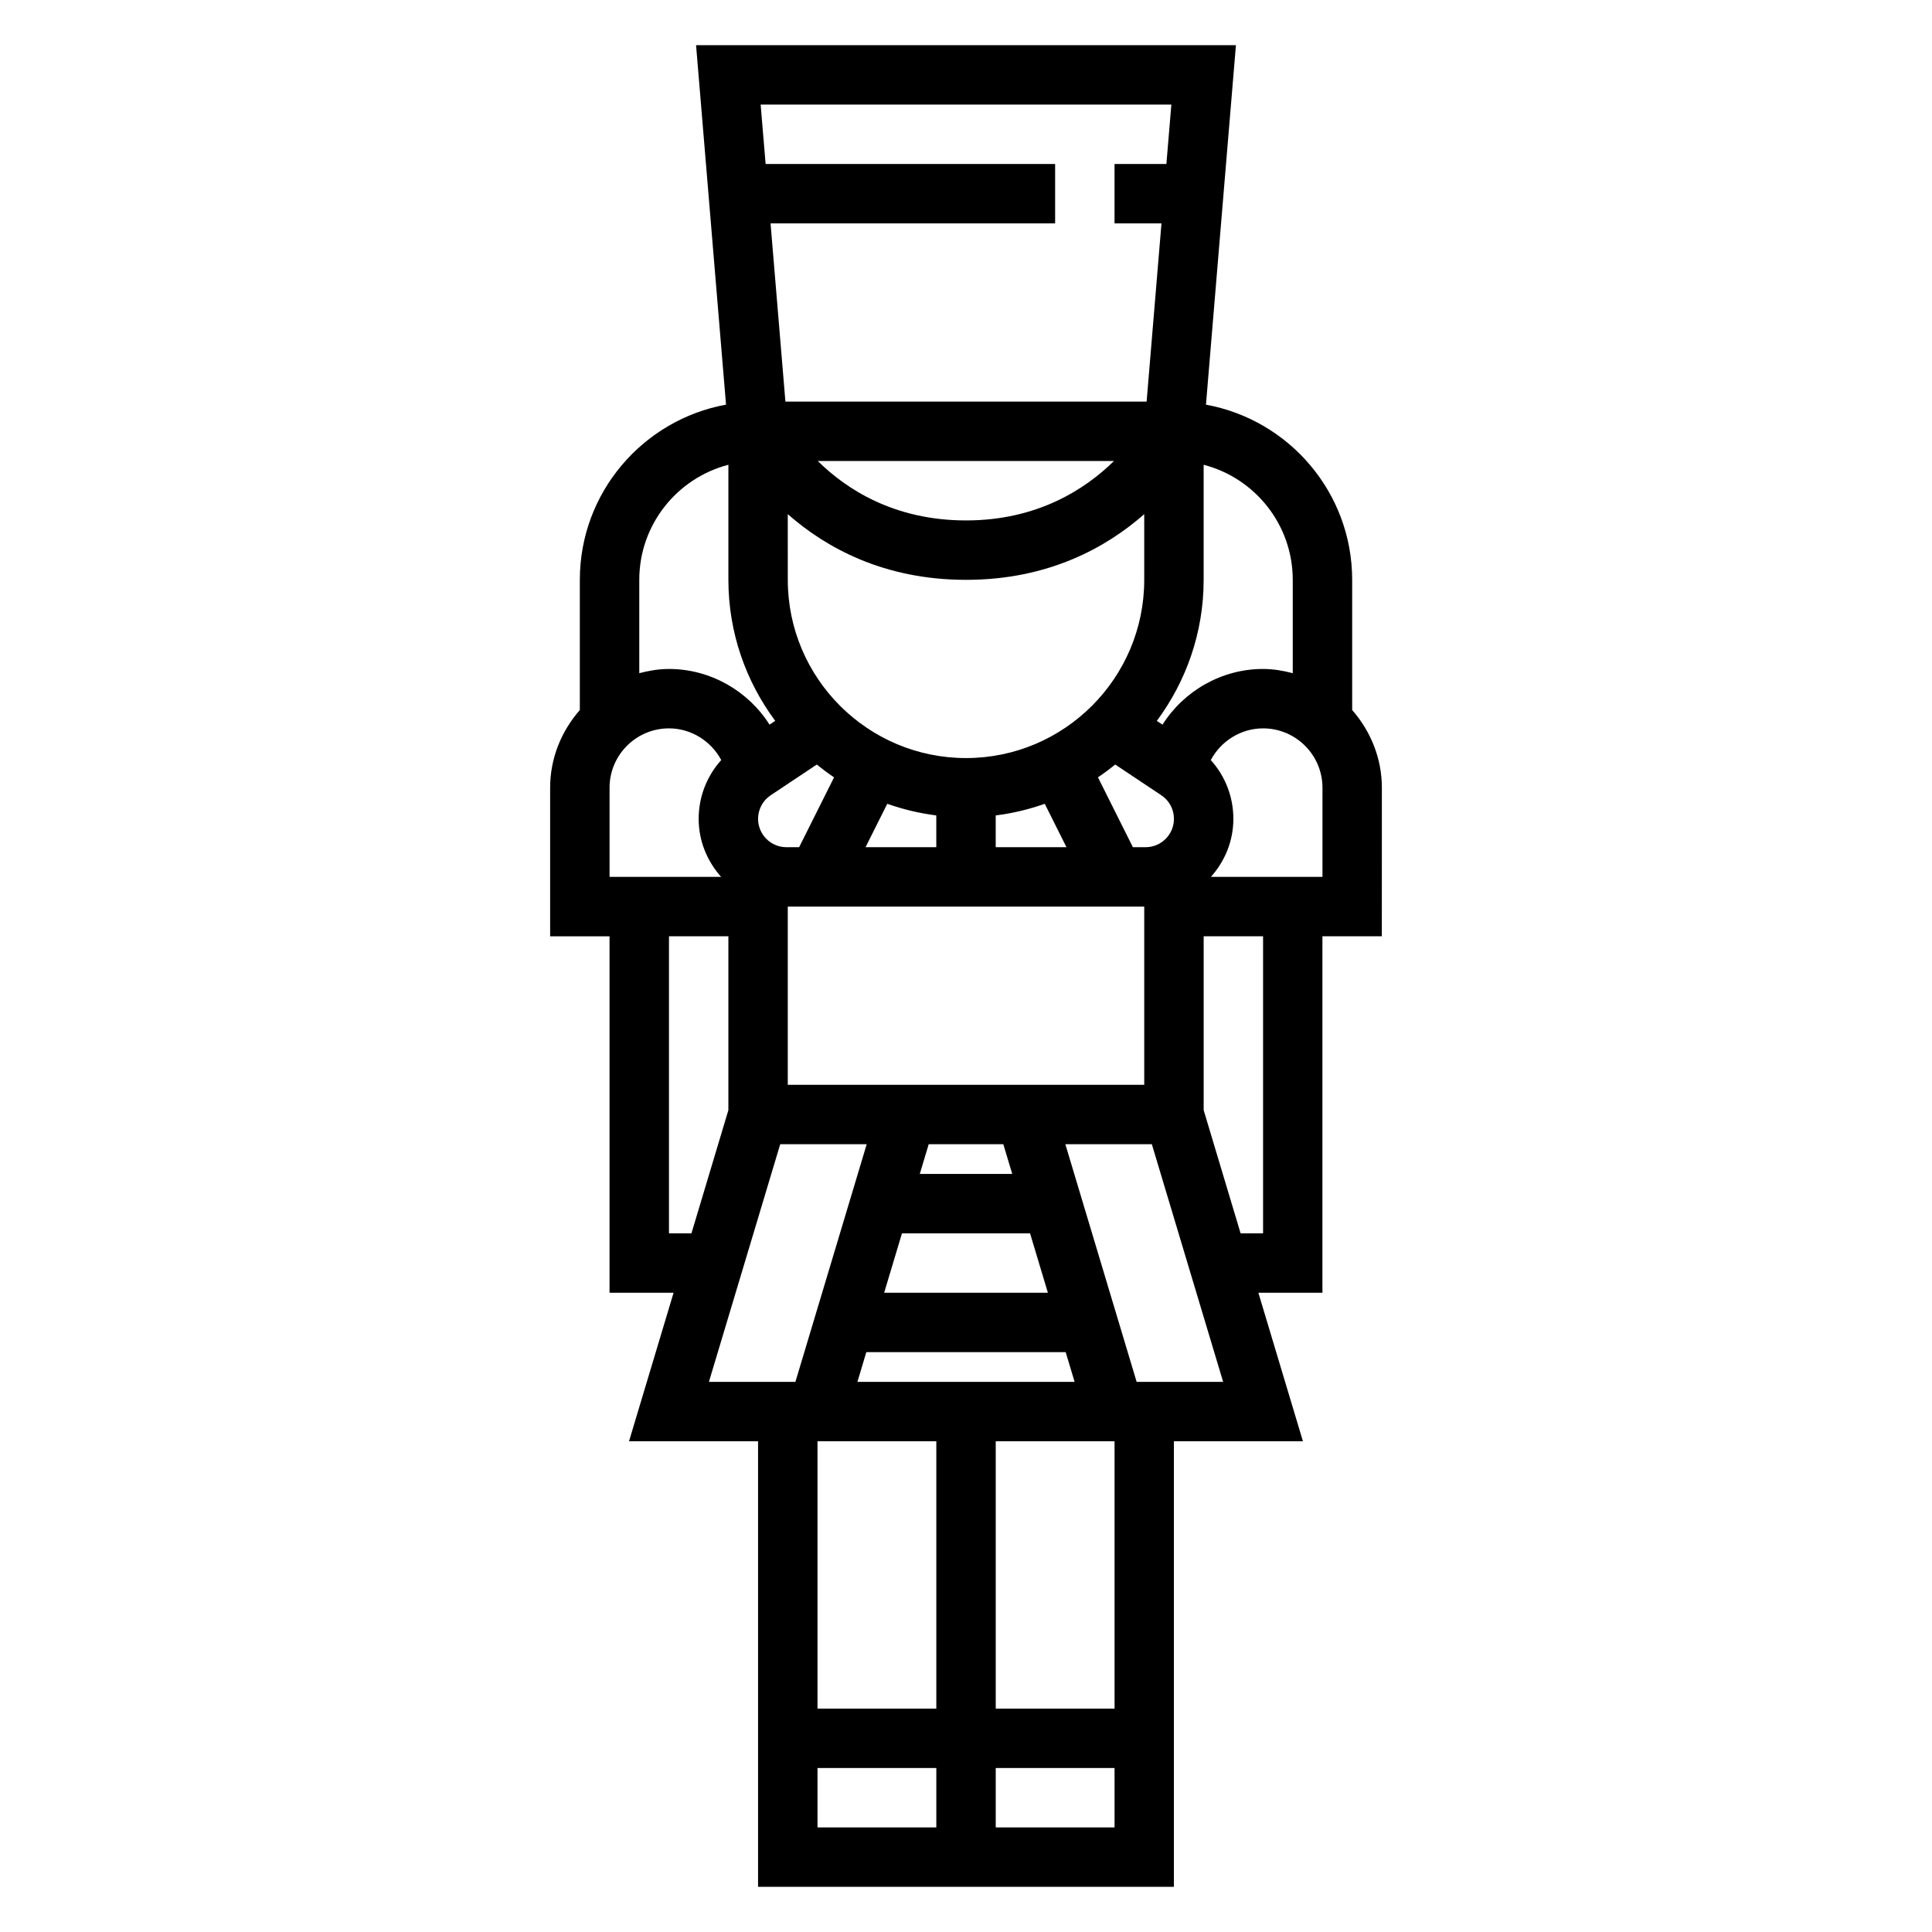 <?xml version="1.0" encoding="UTF-8"?>
<!-- Uploaded to: SVG Repo, www.svgrepo.com, Generator: SVG Repo Mixer Tools -->
<svg fill="#000000" width="800px" height="800px" version="1.1" viewBox="144 144 512 512" xmlns="http://www.w3.org/2000/svg">
 <path d="m510.21 352.77c0-7.91-3.031-15.066-7.871-20.609v-34.492c0-23.145-16.742-42.414-38.746-46.43l7.941-95.27h-143.07l7.941 95.266c-22 4.016-38.742 23.289-38.742 46.434v34.496c-4.84 5.535-7.871 12.691-7.871 20.609v39.359h15.742v94.465h16.973l-11.809 39.359 34.195-0.004v118.08h110.2l0.004-118.08h34.195l-11.809-39.359h16.973v-94.465h15.742zm-23.617-55.102v24.734c-2.535-0.664-5.141-1.121-7.871-1.121-10.98 0-20.996 5.824-26.648 14.762l-1.504-1c7.758-10.469 12.41-23.371 12.41-37.375v-30.496c13.57 3.508 23.613 15.852 23.613 30.496zm-39.359 133.82h-94.465v-47.23h94.465zm-73.652 70.848h52.836l2.363 7.871h-57.555zm4.727-15.746 4.723-15.742h33.945l4.723 15.742zm33.941-31.488h-24.496l2.363-7.871h19.773zm-106.71-78.719v-23.617c0-8.684 7.062-15.742 15.742-15.742 5.887 0 11.172 3.379 13.855 8.398-3.809 4.219-5.984 9.738-5.984 15.578 0 5.918 2.289 11.273 5.953 15.383zm47.23-96.125c9.984 8.785 25.34 17.406 47.234 17.406 21.891 0 37.25-8.621 47.23-17.406v17.406c0 26.047-21.184 47.23-47.23 47.23s-47.23-21.184-47.23-47.23zm7.961-14.082h78.484c-7.559 7.422-20.23 15.742-39.211 15.742-19.074 0-31.75-8.305-39.273-15.742zm-8.324 102.34c-4.141 0-7.508-3.371-7.508-7.512 0-2.519 1.242-4.856 3.344-6.25l12.219-8.141c1.473 1.195 2.992 2.332 4.574 3.394l-9.258 18.508zm26.727-11.504c4.156 1.465 8.492 2.519 12.996 3.086v8.418h-18.75zm28.742 3.086c4.504-0.566 8.84-1.613 12.996-3.086l5.754 11.504h-18.75zm36.352 8.418-9.258-18.516c1.582-1.062 3.102-2.195 4.574-3.394l12.219 8.148c2.102 1.395 3.344 3.731 3.344 6.25 0 4.141-3.367 7.512-7.508 7.512zm10.195-196.8-1.316 15.742h-13.742v15.742h12.438l-3.938 47.23-0.629 0.004h-95.094l-3.938-47.23h75.414v-15.746h-76.723l-1.316-15.742zm-117.39 95.453v30.5c0 13.996 4.652 26.906 12.406 37.367l-1.504 1c-5.66-8.926-15.668-14.754-26.648-14.754-2.731 0-5.336 0.457-7.871 1.117v-24.73c0-14.645 10.043-26.988 23.617-30.5zm-15.746 203.68v-78.723h15.742v46.074l-9.789 32.648zm10.582 39.359 18.895-62.977h22.922l-18.895 62.977zm60.266 15.742v70.848h-31.488v-70.848zm-31.488 102.34v-15.742h31.488v15.742zm47.234 0v-15.742h31.488v15.742zm31.488-31.488h-31.488v-70.848h31.488zm15.742-86.594h-9.887l-18.895-62.977h22.922l18.895 62.977zm23.617-39.359h-5.953l-9.789-32.645v-46.078h15.742zm15.742-94.465h-29.566c3.66-4.109 5.953-9.461 5.953-15.383 0-5.84-2.172-11.359-5.984-15.578 2.676-5.023 7.969-8.398 13.855-8.398 8.684 0 15.742 7.062 15.742 15.742z"/>
</svg>